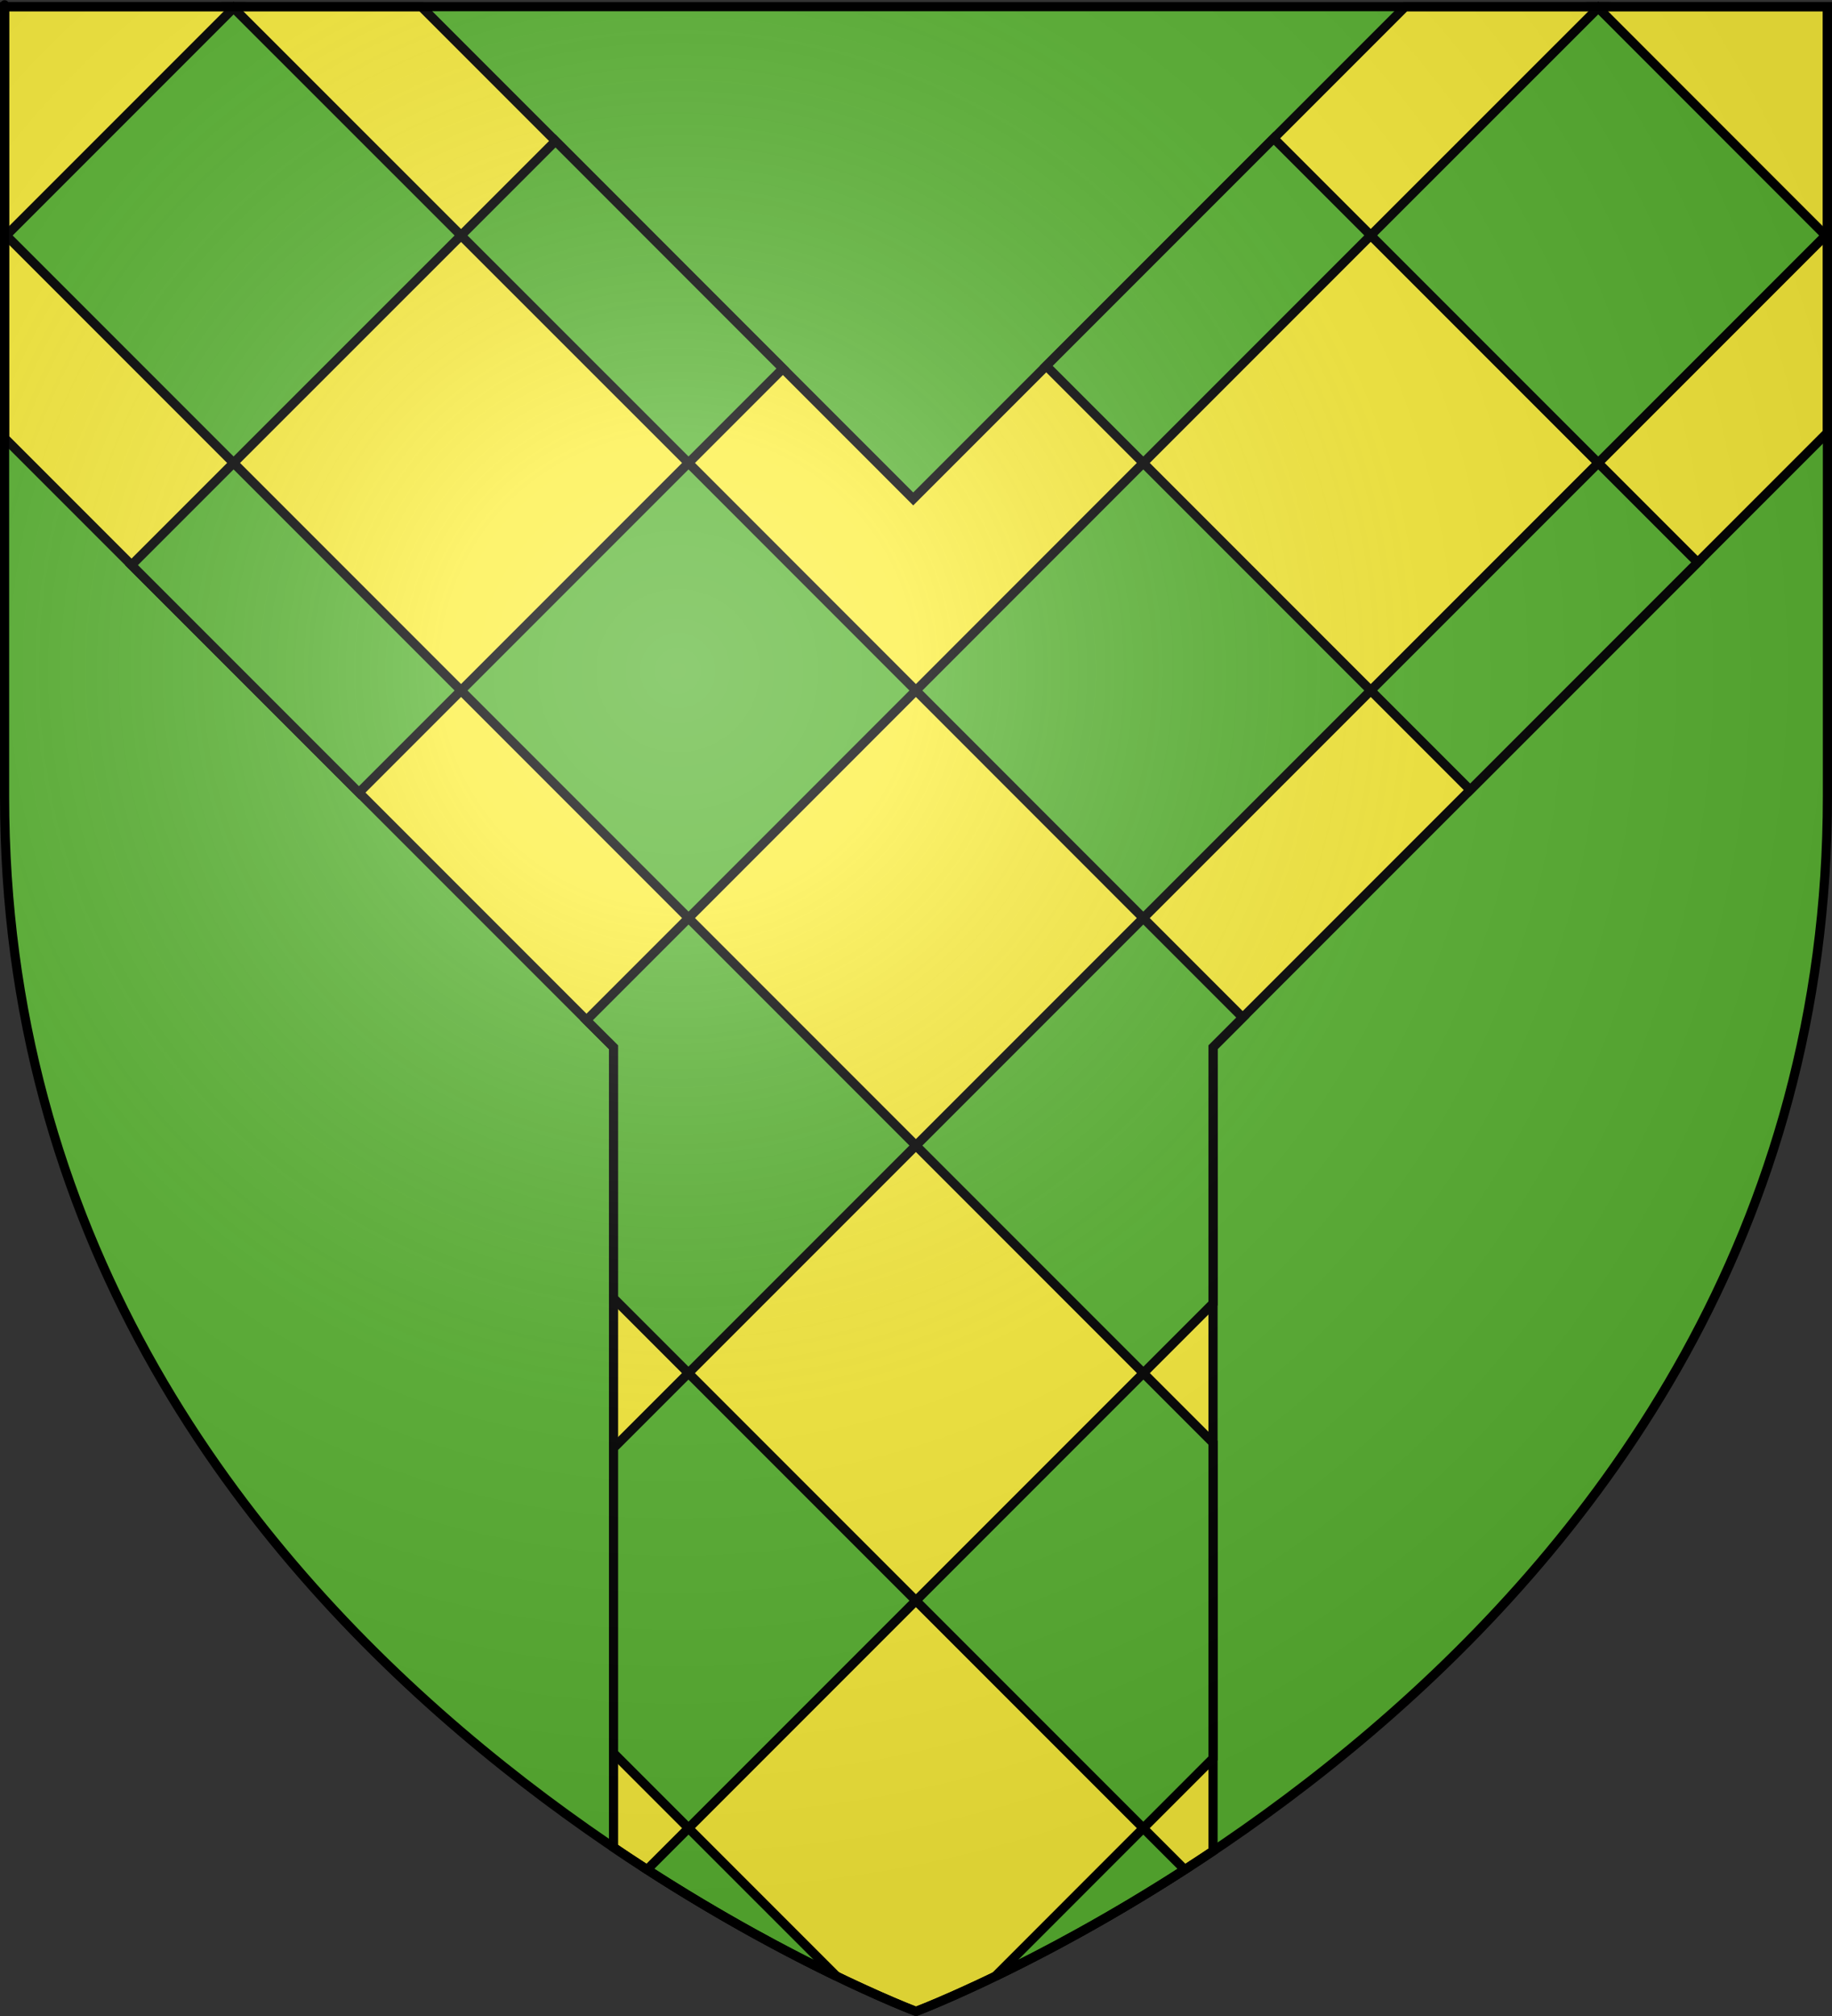 <?xml version="1.0" encoding="UTF-8" standalone="no"?>
<svg
   xmlns:dc="http://purl.org/dc/elements/1.1/"
   xmlns:cc="http://web.resource.org/cc/"
   xmlns:rdf="http://www.w3.org/1999/02/22-rdf-syntax-ns#"
   xmlns:svg="http://www.w3.org/2000/svg"
   xmlns="http://www.w3.org/2000/svg"
   xmlns:xlink="http://www.w3.org/1999/xlink"
   xmlns:sodipodi="http://sodipodi.sourceforge.net/DTD/sodipodi-0.dtd"
   xmlns:inkscape="http://www.inkscape.org/namespaces/inkscape"
   height="660"
   width="600"
   version="1.0"
   id="svg2"
   sodipodi:version="0.32"
   inkscape:version="0.45.1"
   sodipodi:docname="Blason ville fr Joncels (Hérault).svg"
   sodipodi:docbase="C:\Users\Jany\Documents\aaaOuiqui\Blasons\Blasons Hérault"
   inkscape:export-filename="/Users/olivier/Desktop/Blason Rouge/Blason_Vide_3D.png"
   inkscape:export-xdpi="144"
   inkscape:export-ydpi="144"
   inkscape:output_extension="org.inkscape.output.svg.inkscape">
  <rect width="100%" height="100%" fill="#333333" stroke="none"/>
  <sodipodi:namedview
     inkscape:window-height="814"
     inkscape:window-width="1152"
     inkscape:pageshadow="2"
     inkscape:pageopacity="0.0"
     guidetolerance="10.0"
     gridtolerance="10.0"
     objecttolerance="10.0"
     borderopacity="1.0"
     bordercolor="#666666"
     pagecolor="#ffffff"
     id="base"
     showgrid="false"
     height="660px"
     inkscape:zoom="0.63"
     inkscape:cx="202.72575"
     inkscape:cy="169.30012"
     inkscape:window-x="-8"
     inkscape:window-y="-8"
     inkscape:current-layer="layer3"
     showguides="true"
     inkscape:guide-bbox="true" />
  <desc
     id="desc4">Flag of Canton of Valais (Wallis)</desc>
  <defs
     id="defs6">
    <linearGradient
       id="linearGradient2893">
      <stop
         style="stop-color:white;stop-opacity:0.314;"
         offset="0"
         id="stop2895" />
      <stop
         id="stop2897"
         offset="0.19"
         style="stop-color:white;stop-opacity:0.251;" />
      <stop
         style="stop-color:#6b6b6b;stop-opacity:0.125;"
         offset="0.6"
         id="stop2901" />
      <stop
         style="stop-color:black;stop-opacity:0.125;"
         offset="1"
         id="stop2899" />
    </linearGradient>
    <radialGradient
       inkscape:collect="always"
       xlink:href="#linearGradient2893"
       id="radialGradient3163"
       gradientUnits="userSpaceOnUse"
       gradientTransform="matrix(1.353,0,0,1.349,-77.629,-85.747)"
       cx="221.445"
       cy="226.331"
       fx="221.445"
       fy="226.331"
       r="300" />
  </defs>
  <g
     inkscape:groupmode="layer"
     id="layer3"
     inkscape:label="Fond écu"
     style="display:inline">
    <path
       id="path2855"
       style="fill:#5ab532;fill-opacity:1;fill-rule:evenodd;stroke:none;stroke-width:1px;stroke-linecap:butt;stroke-linejoin:miter;stroke-opacity:1"
       d="M 300,658.5 C 300,658.5 598.5,546.18 598.5,260.728 C 598.5,-24.723 598.5,2.176 598.5,2.176 L 1.5,2.176 L 1.5,260.728 C 1.5,546.18 300,658.5 300,658.5 z "
       sodipodi:nodetypes="cccccc" />
    <path
       style="fill:none;fill-rule:evenodd;stroke:#000000;stroke-width:1.331px;stroke-linecap:butt;stroke-linejoin:miter;stroke-opacity:1"
       d="M -809.982,-359.132 L 441.837,-359.132"
       id="path3200"
       sodipodi:nodetypes="cc" />
    <path
       style="fill:#fcef3c;fill-opacity:1;fill-rule:evenodd;stroke:#000000;stroke-width:3;stroke-linecap:butt;stroke-linejoin:miter;stroke-opacity:1;display:inline;stroke-miterlimit:4;stroke-dasharray:none"
       d="M 1.5 2.188 L 1.5 143.406 L 200.938 342.844 L 200.938 604.812 C 255.534 641.761 300 658.5 300 658.5 C 300 658.5 343.5 642.112 397.281 606 L 397.281 342.844 L 598.5 141.625 C 598.5 104.049 598.5 2.188 598.5 2.188 L 460.25 2.188 L 299.094 163.344 L 137.969 2.188 L 1.5 2.188 z "
       id="path7399" />
    <path
       style="fill:#5ab532;fill-opacity:1;fill-rule:evenodd;stroke:#000000;stroke-width:3;stroke-linecap:butt;stroke-linejoin:miter;stroke-opacity:1;display:inline;stroke-miterlimit:4;stroke-dasharray:none"
       d="M 76.062 2.188 L 76.5 2.625 L 76.938 2.188 L 76.062 2.188 z M 76.5 2.625 L 2.031 77.094 L 76.5 151.562 L 151 77.094 L 76.5 2.625 z M 151 77.094 L 225.5 151.562 L 256.406 120.656 L 181.938 46.156 L 151 77.094 z M 225.5 151.562 L 151 226.062 L 225.5 300.562 L 299.969 226.062 L 225.5 151.562 z M 299.969 226.062 L 374.438 300.562 L 448.938 226.062 L 374.438 151.562 L 299.969 226.062 z M 374.438 151.562 L 448.938 77.062 L 417.156 45.281 L 342.656 119.781 L 374.438 151.562 z M 448.938 77.062 L 523.438 151.562 L 597.906 77.094 L 523.438 2.594 L 448.938 77.062 z M 523.438 2.594 L 523.844 2.188 L 523.031 2.188 L 523.438 2.594 z M 597.906 77.094 L 598.5 77.688 C 598.5 77.163 598.5 77.023 598.5 76.5 L 597.906 77.094 z M 523.438 151.562 L 448.938 226.062 L 481.5 258.625 L 556 184.125 L 523.438 151.562 z M 374.438 300.562 L 299.969 375.031 L 374.469 449.531 L 397.281 426.719 L 397.281 342.844 L 407 333.125 L 374.438 300.562 z M 374.469 449.531 L 299.969 524.031 L 374.438 598.5 L 397.281 575.656 L 397.281 472.344 L 374.469 449.531 z M 374.438 598.5 L 326 646.969 C 341.791 639.348 363.524 627.843 388 612.062 L 374.438 598.5 z M 299.969 524.031 L 225.469 449.531 L 200.938 474.062 L 200.938 573.938 L 225.5 598.5 L 299.969 524.031 z M 225.5 598.5 L 211.938 612.062 C 236.428 627.855 258.167 639.345 273.969 646.969 L 225.5 598.5 z M 225.469 449.531 L 299.969 375.031 L 225.5 300.562 L 192.062 334 L 200.938 342.844 L 200.938 425 L 225.469 449.531 z M 151 226.062 L 76.5 151.562 L 43.062 185 L 117.562 259.5 L 151 226.062 z M 2.031 77.094 L 1.5 76.562 L 1.5 77.625 L 2.031 77.094 z "
       id="path9342" />
  </g>
  <g
     inkscape:groupmode="layer"
     id="layer4"
     inkscape:label="Meubles"
     style="display:inline" />
  <g
     inkscape:groupmode="layer"
     id="layer2"
     inkscape:label="Reflet final"
     sodipodi:insensitive="true">
    <path
       sodipodi:nodetypes="cccccc"
       d="M 300,658.5 C 300,658.5 598.5,546.18 598.5,260.728 C 598.5,-24.723 598.5,2.176 598.5,2.176 L 1.5,2.176 L 1.5,260.728 C 1.5,546.18 300,658.5 300,658.5 z "
       style="opacity:1;fill:url(#radialGradient3163);fill-opacity:1;fill-rule:evenodd;stroke:none;stroke-width:1px;stroke-linecap:butt;stroke-linejoin:miter;stroke-opacity:1"
       id="path2875"
       inkscape:export-xdpi="144"
       inkscape:export-ydpi="144" />
  </g>
  <g
     inkscape:groupmode="layer"
     id="layer1"
     inkscape:label="Contour final"
     sodipodi:insensitive="true">
    <path
       sodipodi:nodetypes="cccccc"
       d="M 300,658.5 C 300,658.5 1.5,546.18 1.5,260.728 C 1.5,-24.723 1.5,2.176 1.5,2.176 L 598.5,2.176 L 598.5,260.728 C 598.5,546.18 300,658.5 300,658.5 z "
       style="opacity:1;fill:none;fill-opacity:1;fill-rule:evenodd;stroke:#000000;stroke-width:3;stroke-linecap:butt;stroke-linejoin:miter;stroke-miterlimit:4;stroke-dasharray:none;stroke-opacity:1"
       id="path1411"
       inkscape:export-xdpi="144"
       inkscape:export-ydpi="144" />
  </g>
</svg>
